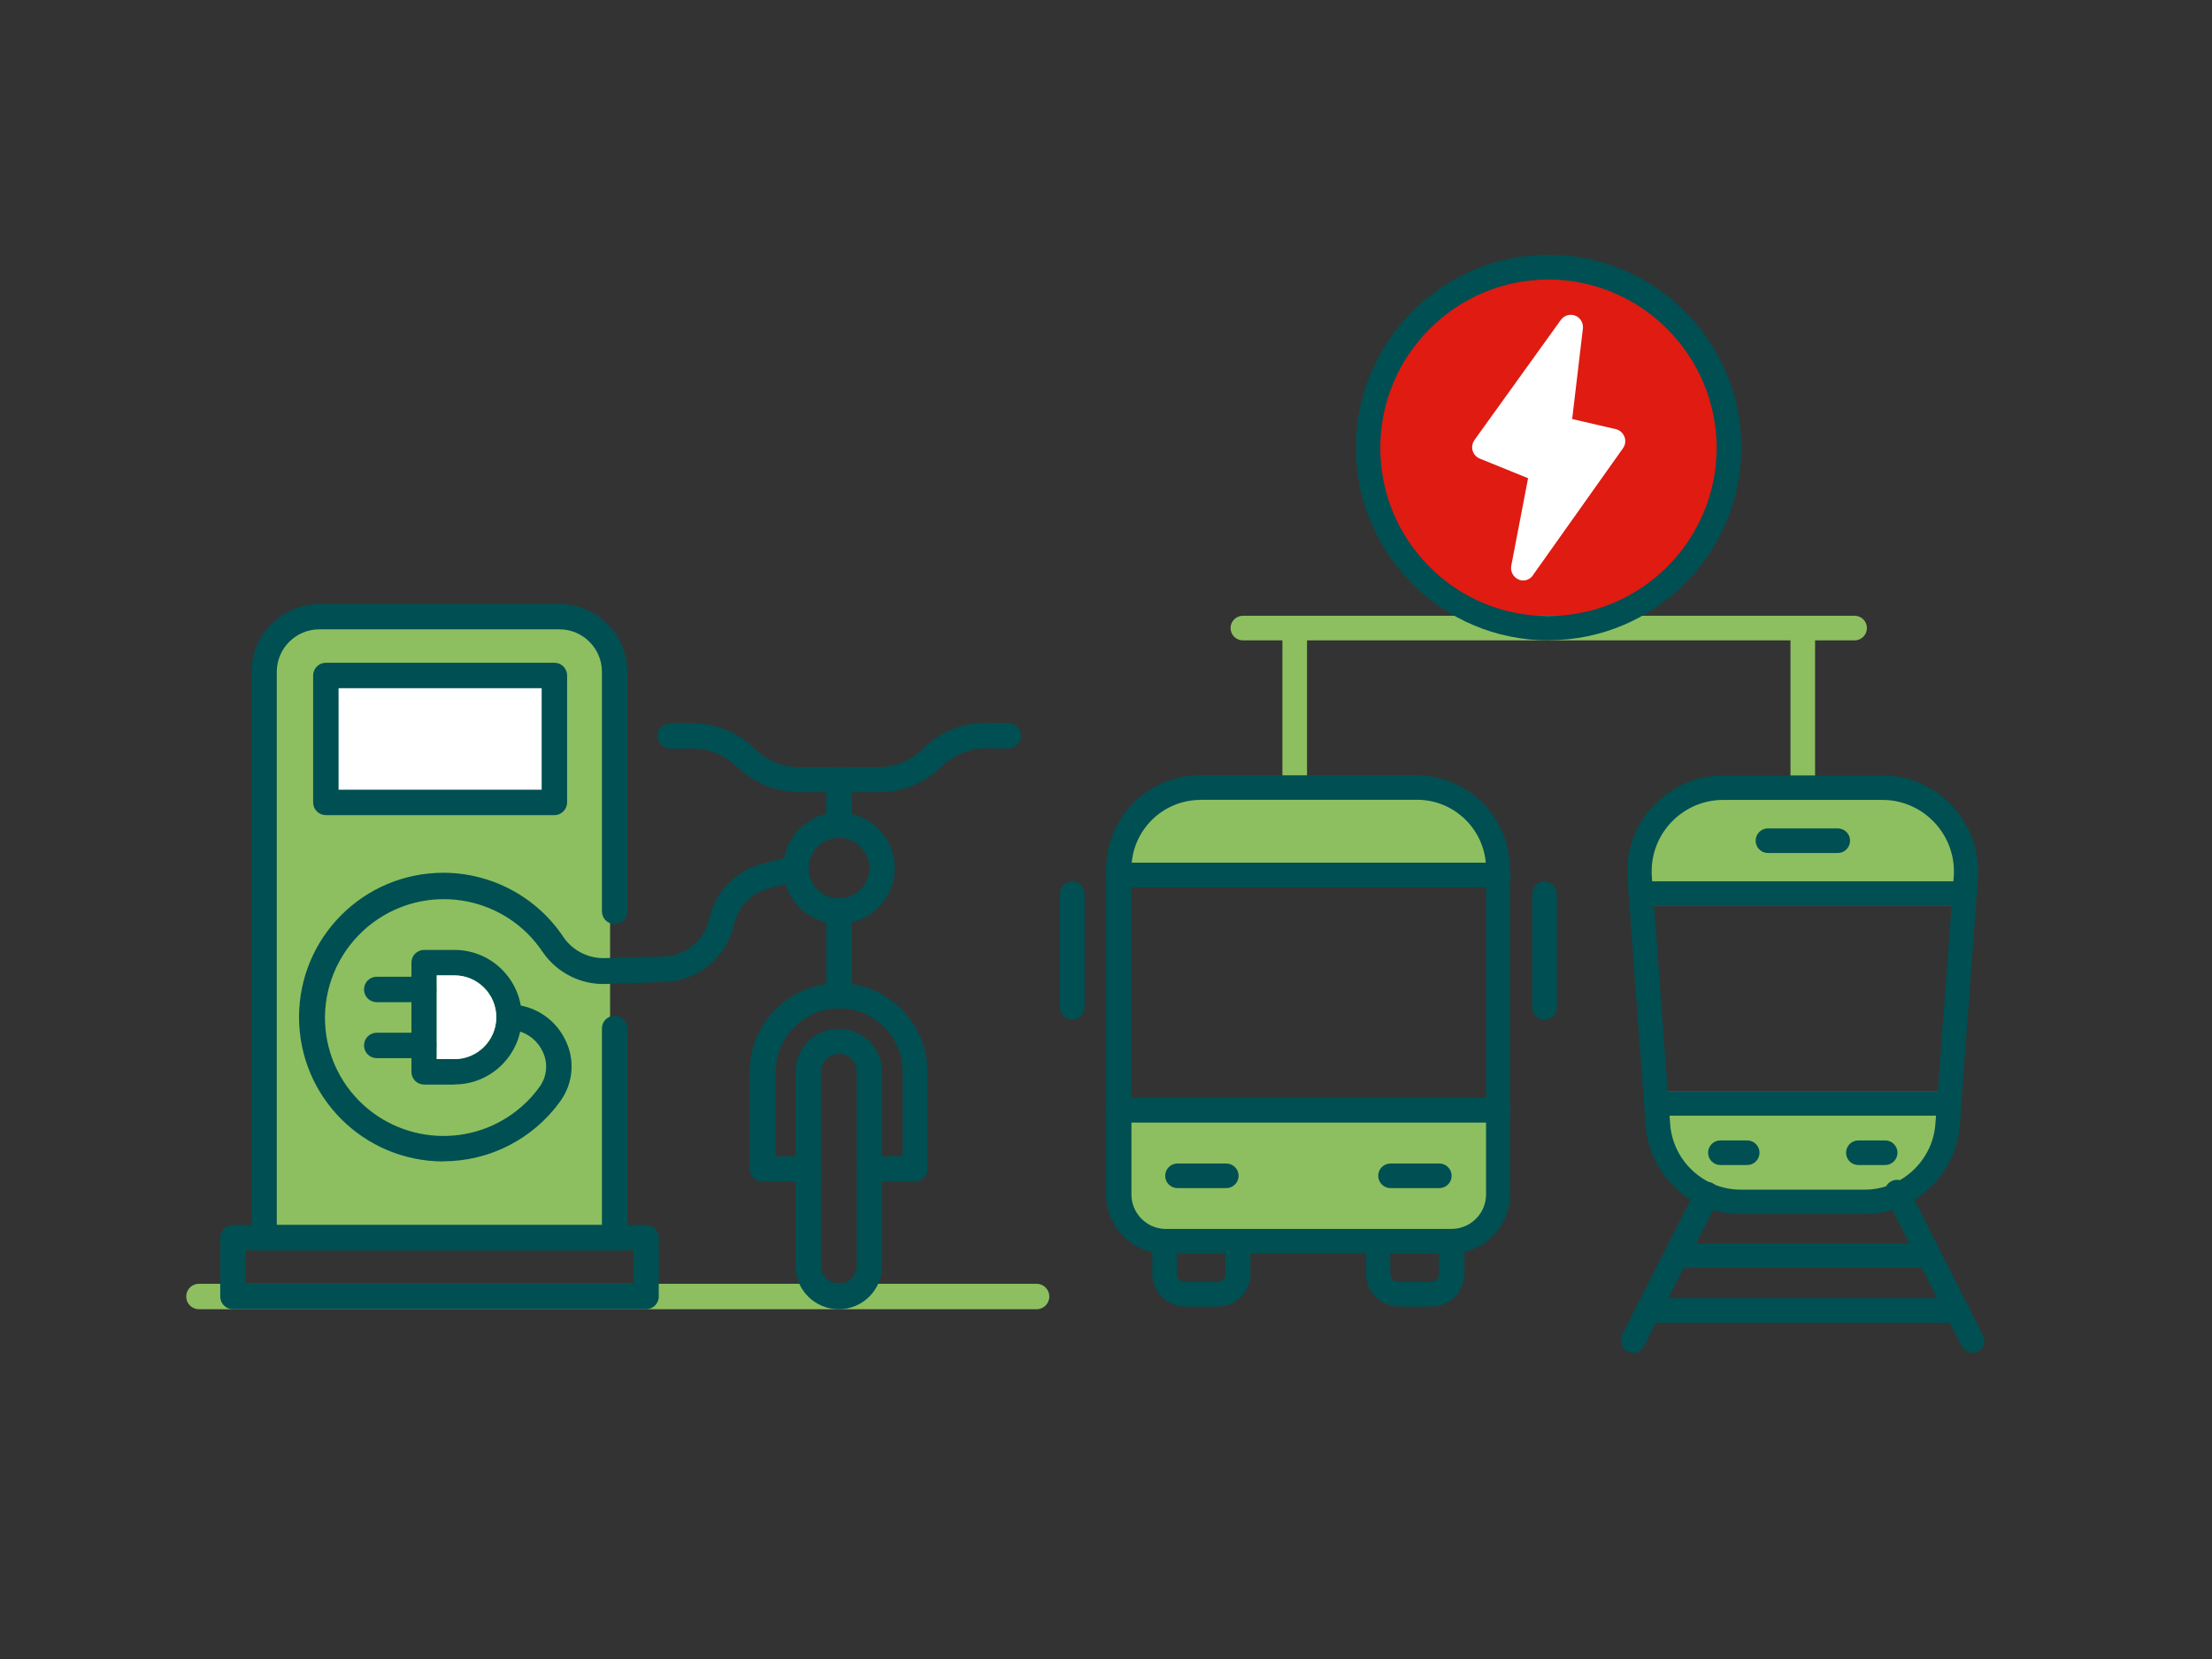 <?xml version="1.0" encoding="utf-8"?>
<svg xmlns="http://www.w3.org/2000/svg" id="_03" data-name="03" viewBox="0 0 160 120">
  <rect x="0" y="0" width="160" height="120" fill="#333333" stroke="none"/>
  <defs>
    <style>
      .cls-1 {
        fill: #004f52;
      }

      .cls-2 {
        fill: #df1b12;
      }

      .cls-3 {
        fill: #fff;
      }

      .cls-4 {
        fill: #8dbf60;
      }
    </style>
  </defs>
  <path class="cls-4" d="M23.32,44.5h16.99c2.11,0,3.82,1.71,3.82,3.82v40.92h-24.63v-40.92c0-2.11,1.71-3.82,3.82-3.82Z"/>
  <rect class="cls-3" x="24.02" y="49.39" width="15.94" height="8.51"/>
  <circle class="cls-2" cx="112.24" cy="32.19" r="13.04"/>
  <g>
    <path class="cls-4" d="M140.99,78.93h-21.02l.22,3.09c.21,2.95,2.67,5.24,5.63,5.24h9.07c3.16,0,5.78-2.44,6.01-5.59l.8-11.09-.7,8.36Z"/>
    <path class="cls-4" d="M136.51,57h-11.96c-3.33,0-5.95,2.82-5.71,6.14l.17,2.39h23.05l.17-2.39c.24-3.32-2.39-6.14-5.71-6.14Z"/>
  </g>
  <g>
    <path class="cls-4" d="M108.07,61.6c0-2.44-1.98-4.42-4.42-4.42h-18.32c-2.44,0-4.42,1.98-4.42,4.42v2.46h27.17v-2.46Z"/>
    <path class="cls-4" d="M80.9,79.82v5.9c0,2.44,1.98,4.42,4.42,4.42h18.32c2.44,0,4.42-1.98,4.42-4.42v-5.9h-27.17Z"/>
  </g>
  <g>
    <path class="cls-4" d="M74.98,94.7H14.39c-.51,0-.92-.41-.92-.92s.41-.92.92-.92h60.59c.51,0,.92.41.92.92s-.41.92-.92.92Z"/>
    <path class="cls-1" d="M46.73,94.7h-29.88c-.51,0-.92-.41-.92-.92v-4.25c0-.51.41-.92.92-.92h29.88c.51,0,.92.41.92.92v4.25c0,.51-.41.92-.92.92ZM17.77,92.86h28.05v-2.41h-28.05v2.41Z"/>
    <path class="cls-1" d="M44.47,90.45h-25.36c-.51,0-.92-.41-.92-.92v-40.93c0-2.71,2.21-4.91,4.92-4.91h17.36c2.71,0,4.91,2.2,4.91,4.91v17.32c0,.51-.41.92-.92.92s-.92-.41-.92-.92v-17.32c0-1.7-1.38-3.08-3.08-3.08h-17.36c-1.7,0-3.08,1.38-3.08,3.08v40.01h23.52v-14.22c0-.51.41-.92.92-.92s.92.41.92.92v15.14c0,.51-.41.92-.92.92Z"/>
    <path class="cls-1" d="M40.03,58.96h-16.46c-.51,0-.92-.41-.92-.92v-9.18c0-.51.41-.92.92-.92h16.53c.51,0,.92.41.92.92v9.18c0,.51-.41.92-.92.92-.02,0-.04,0-.07,0ZM24.49,57.12h14.69v-7.34h-14.69v7.34Z"/>
    <path class="cls-1" d="M60.69,94.7c-1.73.01-3.14-1.38-3.15-3.11,0,0,0-.01,0-.02v-14.03c0-1.73,1.4-3.13,3.13-3.13,1.73,0,3.13,1.4,3.13,3.13h0v14.03c0,1.72-1.39,3.12-3.11,3.13ZM60.69,76.23c-.72,0-1.31.57-1.31,1.29,0,0,0,0,0,0v14.03c0,.71.58,1.29,1.3,1.29.71,0,1.29-.58,1.29-1.29v-14.03c0-.71-.57-1.29-1.28-1.3Z"/>
    <path class="cls-1" d="M66.21,85.47h-3.31c-.51,0-.92-.41-.92-.92s.41-.92.92-.92h2.39v-6.1c0-2.54-2.06-4.59-4.59-4.59s-4.59,2.06-4.59,4.59h0v6.1h2.35c.51,0,.92.41.92.92s-.41.92-.92.92h-3.31c-.51,0-.92-.41-.92-.92v-7.01c0-3.55,2.88-6.43,6.43-6.43s6.43,2.88,6.43,6.43v7.01c0,.49-.39.9-.88.92Z"/>
    <path class="cls-1" d="M60.69,72.94c-.51,0-.92-.41-.92-.92v-6.11c0-.51.41-.92.92-.92s.92.41.92.92v6.11c0,.51-.41.92-.92.92Z"/>
    <path class="cls-1" d="M60.69,66.83c-2.23,0-4.03-1.8-4.03-4.03,0-2.23,1.8-4.03,4.03-4.03,2.21,0,4.01,1.78,4.03,3.99.02,2.23-1.78,4.05-4.01,4.07,0,0-.01,0-.02,0ZM60.69,60.61c-1.21,0-2.19.98-2.19,2.19,0,1.21.98,2.19,2.19,2.19,1.21,0,2.19-.98,2.19-2.19,0-.01,0-.02,0-.04-.02-1.2-1-2.15-2.19-2.16Z"/>
    <path class="cls-1" d="M63.58,57.3h-5.77c-1.65,0-3.24-.64-4.43-1.78l-.14-.1c-.84-.82-1.97-1.27-3.14-1.27h-1.62c-.51,0-.92-.41-.92-.92s.41-.92.92-.92h1.62c1.65,0,3.23.64,4.42,1.78l.14.13c.84.82,1.97,1.27,3.15,1.27h5.77c1.18,0,2.3-.47,3.14-1.29l.14-.13c1.19-1.15,2.79-1.79,4.45-1.78h1.62c.51,0,.92.41.92.92s-.41.92-.92.92h-1.62c-1.19,0-2.33.46-3.18,1.29l-.14.13c-1.19,1.13-2.77,1.76-4.42,1.75Z"/>
    <path class="cls-1" d="M60.69,60.61c-.51,0-.92-.41-.92-.92v-3.31c0-.51.41-.92.92-.92s.92.41.92.92v3.31c0,.51-.41.92-.92.92Z"/>
    <path class="cls-1" d="M32.87,78.45h-2.19c-.51,0-.92-.41-.92-.92v-7.9c0-.51.41-.92.92-.92h2.19c2.69,0,4.87,2.18,4.87,4.86s-2.18,4.87-4.86,4.87h0ZM31.59,76.61h1.28c1.67,0,3.03-1.36,3.03-3.03,0-1.67-1.36-3.03-3.03-3.03h-1.28v6.06Z"/>
    <path class="cls-1" d="M30.68,72.49h-3.43c-.51,0-.92-.41-.92-.92s.41-.92.92-.92h3.43c.51,0,.92.41.92.92s-.41.92-.92.92Z"/>
    <path class="cls-1" d="M30.68,76.54h-3.43c-.51,0-.92-.41-.92-.92s.41-.92.92-.92h3.43c.51,0,.92.41.92.92s-.41.92-.92.92Z"/>
    <path class="cls-1" d="M32.08,84.01c-5.77,0-10.44-4.66-10.45-10.43,0-5.77,4.66-10.44,10.43-10.45,3.51,0,6.79,1.76,8.72,4.69.69.98,1.84,1.54,3.04,1.48l4.2-.11c1.59-.06,2.95-1.19,3.28-2.75.44-1.93,1.91-3.45,3.83-3.96l2.21-.58c.49-.13.99.16,1.12.65.13.49-.16.99-.64,1.13,0,0,0,0,0,0l-2.21.58c-1.26.33-2.22,1.33-2.51,2.6-.52,2.37-2.58,4.08-5,4.17l-4.2.14c-1.84.09-3.59-.78-4.64-2.3-2.63-3.95-7.97-5.02-11.92-2.39-2.08,1.39-3.46,3.61-3.77,6.1-.3,2.43.46,4.88,2.09,6.71,3.16,3.54,8.59,3.86,12.13.7.46-.41.88-.87,1.24-1.38.56-.77.63-1.79.18-2.63-.46-.91-1.39-1.49-2.41-1.49-.51,0-.92-.41-.92-.92s.41-.92.92-.92c1.71,0,3.28.96,4.05,2.49.77,1.46.63,3.22-.34,4.54-1.96,2.71-5.1,4.32-8.45,4.32Z"/>
  </g>
  <path class="cls-3" d="M110.19,41.99c-.12,0-.23-.02-.34-.07-.38-.16-.61-.57-.54-.98l1.22-6.35-3.5-1.42c-.22-.09-.39-.26-.48-.48-.09-.22-.09-.46,0-.68.03-.06.06-.12.1-.18l6.25-8.69c.17-.23.44-.37.72-.37.11,0,.22.02.32.06.36.14.58.5.56.89l-.78,6.59,3.15.73c.29.07.52.27.63.55.11.28.07.59-.11.84l-6.47,9.12c-.16.27-.43.43-.72.44Z"/>
  <g>
    <path class="cls-4" d="M89.9,46.32c-.49,0-.89-.4-.89-.89s.4-.89.89-.89h44.25c.49,0,.89.4.89.89s-.4.89-.89.89h-44.25Z"/>
    <path class="cls-4" d="M130.4,57.86c-.49,0-.89-.4-.89-.89v-11.53c0-.49.4-.89.89-.89s.89.4.89.89v11.53c0,.49-.4.89-.89.89Z"/>
    <path class="cls-4" d="M93.65,57.86c-.49,0-.89-.4-.89-.89v-11.53c0-.49.4-.89.89-.89s.89.4.89.89v11.53c0,.49-.4.89-.89.89Z"/>
    <path class="cls-1" d="M84.24,90.68c-2.35-.02-4.25-1.95-4.23-4.3v-23.53c0-3.73,3.04-6.77,6.77-6.77h15.67c3.73,0,6.77,3.04,6.77,6.77v23.52c.02,2.35-1.87,4.27-4.22,4.3h-20.76ZM86.83,57.86c-2.75,0-4.99,2.24-4.99,4.99v23.52c-.02,1.34,1.05,2.47,2.39,2.52h20.77c1.37,0,2.49-1.12,2.49-2.49v-23.56c0-2.75-2.24-4.99-4.99-4.99h-15.67Z"/>
    <path class="cls-1" d="M101.18,94.51c-1.3,0-2.36-1.07-2.36-2.37v-2.35c0-.49.4-.89.89-.89h5.32c.49,0,.89.4.89.89v2.35c0,1.31-1.06,2.37-2.37,2.37h-2.36ZM100.57,92.14c0,.32.25.58.57.59h2.36c.33-.01.58-.27.58-.59v-1.47h-3.52v1.47Z"/>
    <path class="cls-1" d="M85.72,94.51c-1.28,0-2.35-1.04-2.37-2.33v-2.39c0-.49.4-.89.89-.89h5.32c.49,0,.89.4.89.89v2.35c0,1.28-1.04,2.35-2.33,2.37h-2.39ZM85.13,92.14c0,.32.25.58.57.59h2.36c.33-.01.58-.27.58-.59v-1.47h-3.52v1.47Z"/>
    <path class="cls-1" d="M100.58,85.94c-.49,0-.89-.4-.89-.89s.4-.89.89-.89h3.53c.49,0,.89.4.89.89s-.4.89-.89.89h-3.53Z"/>
    <path class="cls-1" d="M85.17,85.94c-.49,0-.89-.4-.89-.89s.4-.89.89-.89h3.53c.49,0,.89.4.89.89s-.4.89-.89.89h-3.53Z"/>
    <path class="cls-1" d="M80.9,81.2c-.49,0-.89-.4-.89-.89s.4-.89.89-.89h27.48c.49,0,.89.4.89.89s-.4.89-.89.89h-27.48Z"/>
    <path class="cls-1" d="M80.9,64.18c-.49,0-.89-.4-.89-.89s.4-.89.89-.89h27.48c.49,0,.89.4.89.89s-.4.89-.89.89h-27.48Z"/>
    <path class="cls-1" d="M111.72,73.76c-.49,0-.89-.4-.89-.89v-8.23c0-.49.4-.89.89-.89s.89.4.89.89v8.23c0,.49-.4.89-.89.89Z"/>
    <path class="cls-1" d="M77.56,73.76c-.49,0-.89-.4-.89-.89v-8.23c0-.49.4-.89.89-.89s.89.4.89.89v8.23c0,.49-.4.89-.89.89Z"/>
    <path class="cls-1" d="M125.9,87.82c-3.57,0-6.59-2.8-6.86-6.37l-1.32-17.92c-.27-3.82,2.61-7.15,6.43-7.42.16-.01.32-.02.48-.02h11.52c3.83,0,6.94,3.12,6.94,6.95,0,.17,0,.34-.02.5l-1.32,17.91c-.28,3.56-3.3,6.35-6.86,6.37h-9ZM124.63,57.86c-1.38,0-2.68.55-3.66,1.53-.97.98-1.51,2.29-1.5,3.67,0,.11,0,.22.01.34l1.33,17.93c.2,2.64,2.43,4.72,5.09,4.72h9c2.65-.01,4.88-2.09,5.09-4.72l1.33-17.93c.2-2.85-1.96-5.33-4.81-5.53-.12,0-.23-.01-.35-.01h-11.53Z"/>
    <path class="cls-1" d="M119.82,80.7c-.49,0-.89-.4-.89-.89s.4-.89.89-.89h21.17c.49,0,.89.4.89.89s-.4.89-.89.89h-21.17Z"/>
    <path class="cls-1" d="M134.42,84.27c-.49,0-.89-.4-.89-.89s.4-.89.89-.89h1.94c.49,0,.89.4.89.89s-.4.89-.89.89h-1.94Z"/>
    <path class="cls-1" d="M124.44,84.27c-.49,0-.89-.4-.89-.89s.4-.89.89-.89h1.94c.49,0,.89.4.89.89s-.4.89-.89.89h-1.94Z"/>
    <path class="cls-1" d="M142.7,97.85c-.36,0-.66-.19-.82-.49l-5.38-10.59c-.15-.23-.2-.46-.16-.7.04-.23.17-.44.37-.57.15-.1.32-.16.5-.16.29,0,.57.14.73.39.05.08.09.16.12.24l5.38,10.63c.22.43.05.97-.38,1.19-.08.03-.2.05-.32.05h-.05Z"/>
    <path class="cls-1" d="M118.12,97.85c-.14,0-.28-.04-.41-.1-.43-.22-.6-.75-.39-1.19l5.37-10.58c.15-.3.46-.49.8-.49.14,0,.28.03.4.1.21.11.37.29.45.52.07.23.05.47-.05.68l-5.38,10.59c-.15.29-.45.48-.79.48h-.01Z"/>
    <path class="cls-1" d="M121.25,91.72c-.49,0-.89-.4-.89-.89s.4-.89.89-.89h18.11c.49,0,.89.4.89.89s-.4.89-.89.89h-18.11Z"/>
    <path class="cls-1" d="M119.22,95.68c-.49,0-.89-.4-.89-.89s.4-.89.89-.89h22.35c.49,0,.89.4.89.89s-.4.89-.89.89h-22.35Z"/>
    <path class="cls-1" d="M118.69,65.53c-.49,0-.89-.4-.89-.89s.4-.89.89-.89h23.42c.49,0,.89.4.89.89s-.4.89-.89.89h-23.42Z"/>
    <path class="cls-1" d="M112.01,46.32c-7.68,0-13.94-6.25-13.94-13.93,0-7.69,6.24-13.95,13.93-13.96,7.69,0,13.95,6.25,13.96,13.93-.01,7.68-6.26,13.94-13.93,13.95h-.01ZM112.01,20.22c-6.7,0-12.16,5.45-12.17,12.16,0,3.25,1.26,6.31,3.55,8.61s5.35,3.57,8.6,3.57c6.71,0,12.17-5.45,12.18-12.16-.01-6.71-5.47-12.17-12.16-12.18h-.01Z"/>
    <path class="cls-1" d="M127.88,61.7c-.49,0-.89-.4-.89-.89s.4-.89.89-.89h5.05c.49,0,.89.4.89.89s-.4.89-.89.89h-5.05Z"/>
  </g>
  <path class="cls-3" d="M31.59,76.61h1.28c1.67,0,3.03-1.36,3.03-3.03,0-1.67-1.36-3.03-3.03-3.03h-1.28v6.06Z"/>
</svg>